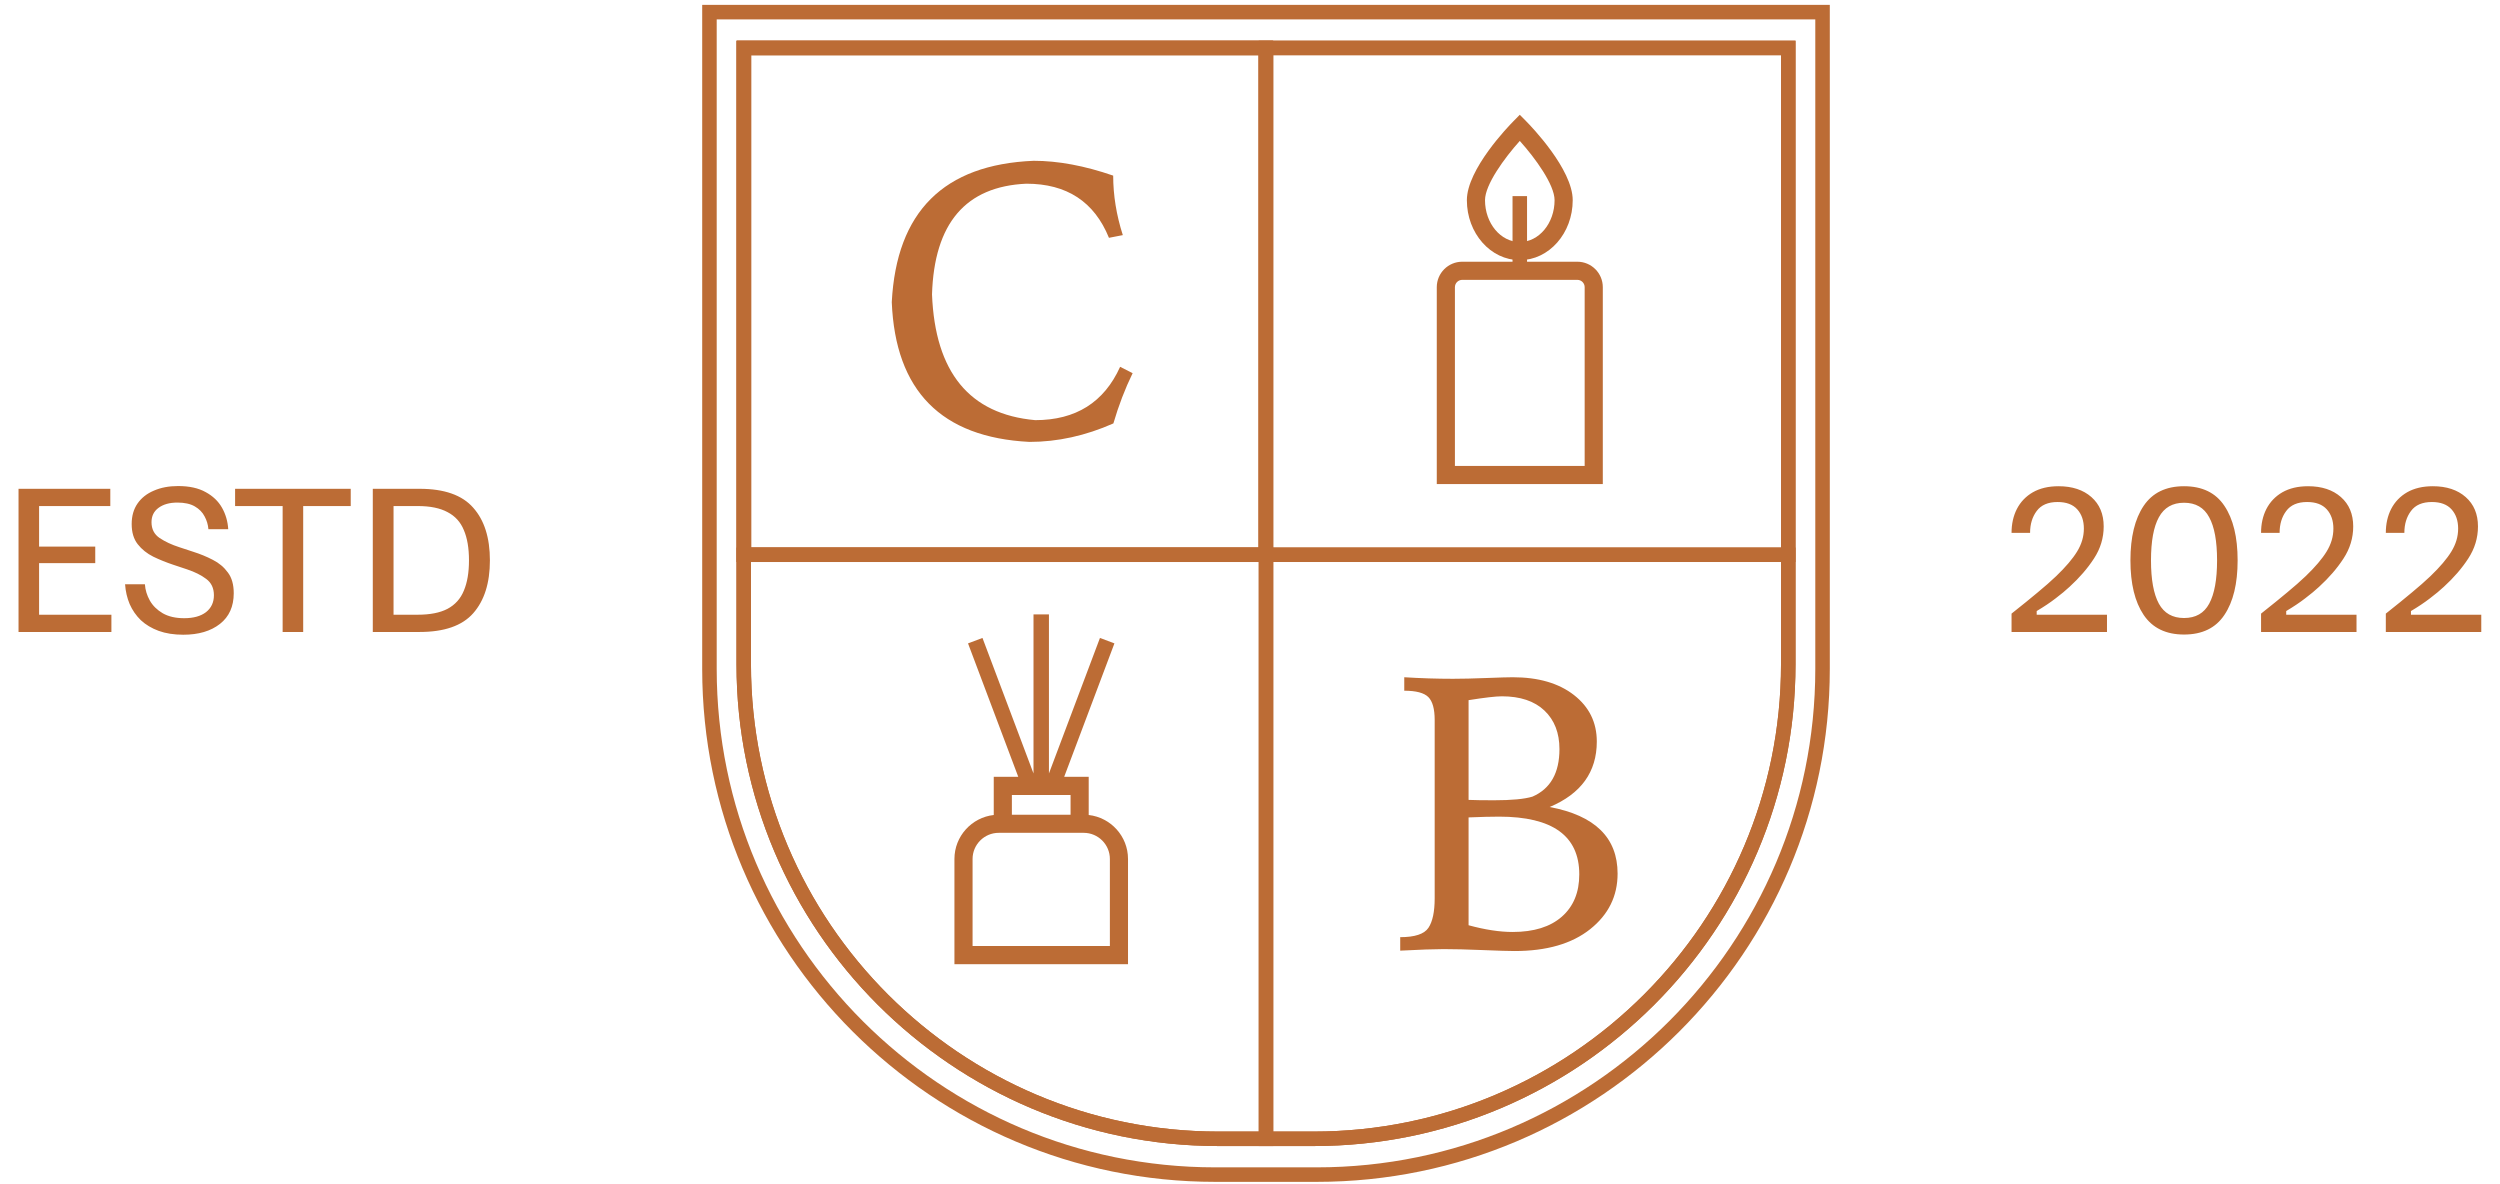 <?xml version="1.0" encoding="UTF-8"?> <svg xmlns="http://www.w3.org/2000/svg" width="454" height="215" viewBox="0 0 454 215" fill="none"><path d="M3.365 114.766V88.766H20.031V91.899H7.098V99.266H17.298V102.266H7.098V111.632H20.231V114.766H3.365ZM33.28 115.266C31.591 115.266 30.102 115.032 28.814 114.566C27.547 114.099 26.469 113.455 25.58 112.632C24.713 111.788 24.036 110.81 23.547 109.699C23.08 108.588 22.802 107.388 22.713 106.099H26.314C26.38 107.121 26.68 108.11 27.213 109.066C27.747 109.999 28.525 110.766 29.547 111.366C30.591 111.966 31.891 112.266 33.447 112.266C35.136 112.266 36.458 111.899 37.413 111.166C38.369 110.41 38.847 109.388 38.847 108.099C38.847 106.81 38.38 105.821 37.447 105.132C36.536 104.443 35.38 103.866 33.98 103.399L31.48 102.566C30.213 102.143 29.002 101.655 27.847 101.099C26.691 100.521 25.747 99.766 25.014 98.832C24.28 97.899 23.913 96.677 23.913 95.166C23.913 93.699 24.269 92.454 24.98 91.432C25.691 90.41 26.68 89.632 27.947 89.099C29.213 88.543 30.68 88.266 32.347 88.266C34.369 88.266 36.036 88.632 37.347 89.366C38.658 90.077 39.647 91.021 40.313 92.199C40.98 93.377 41.358 94.677 41.447 96.099H37.847C37.78 95.277 37.547 94.499 37.147 93.766C36.769 93.032 36.18 92.432 35.38 91.966C34.58 91.499 33.525 91.266 32.214 91.266C30.791 91.266 29.647 91.588 28.78 92.232C27.936 92.855 27.514 93.721 27.514 94.832C27.514 96.077 28.002 97.032 28.98 97.699C29.98 98.366 31.169 98.921 32.547 99.366L35.08 100.199C36.347 100.599 37.536 101.088 38.647 101.666C39.78 102.243 40.691 103.01 41.38 103.966C42.091 104.899 42.447 106.155 42.447 107.732C42.447 110.132 41.614 111.988 39.947 113.299C38.28 114.61 36.058 115.266 33.28 115.266ZM51.326 114.766V91.899H42.693V88.766H63.693V91.899H55.059V114.766H51.326ZM67.7 114.766V88.766H76.2C80.689 88.766 83.934 89.91 85.934 92.199C87.956 94.466 88.967 97.654 88.967 101.766C88.967 105.877 87.956 109.077 85.934 111.366C83.934 113.632 80.689 114.766 76.2 114.766H67.7ZM71.467 111.632H75.867C78.112 111.632 79.912 111.277 81.267 110.566C82.645 109.832 83.634 108.732 84.234 107.266C84.856 105.799 85.167 103.966 85.167 101.766C85.167 99.543 84.856 97.71 84.234 96.266C83.634 94.799 82.645 93.71 81.267 92.999C79.912 92.266 78.112 91.899 75.867 91.899H71.467V111.632ZM365.297 114.766V111.432C367.23 109.899 368.819 108.61 370.063 107.566C371.33 106.521 372.441 105.543 373.397 104.632C375.13 102.966 376.397 101.477 377.197 100.166C378.019 98.832 378.43 97.443 378.43 95.999C378.43 94.555 378.03 93.388 377.23 92.499C376.43 91.61 375.241 91.166 373.663 91.166C371.93 91.166 370.663 91.71 369.863 92.799C369.063 93.866 368.663 95.188 368.663 96.766H365.297C365.297 95.143 365.619 93.699 366.263 92.432C366.93 91.143 367.897 90.132 369.163 89.399C370.452 88.666 372.008 88.299 373.83 88.299C376.319 88.299 378.308 88.954 379.797 90.266C381.286 91.577 382.03 93.355 382.03 95.599C382.03 97.688 381.441 99.632 380.263 101.432C379.108 103.21 377.63 104.921 375.83 106.566C375.141 107.21 374.297 107.91 373.297 108.666C372.319 109.421 371.175 110.188 369.863 110.966V111.632H382.63V114.766H365.297ZM396.62 115.232C393.331 115.232 390.886 114.043 389.286 111.666C387.686 109.288 386.886 105.988 386.886 101.766C386.886 97.543 387.686 94.243 389.286 91.866C390.886 89.488 393.331 88.299 396.62 88.299C399.931 88.299 402.375 89.488 403.953 91.866C405.553 94.243 406.353 97.543 406.353 101.766C406.353 105.988 405.553 109.288 403.953 111.666C402.375 114.043 399.931 115.232 396.62 115.232ZM396.62 112.232C398.731 112.232 400.253 111.366 401.186 109.632C402.142 107.877 402.62 105.255 402.62 101.766C402.62 98.277 402.142 95.666 401.186 93.932C400.253 92.177 398.731 91.299 396.62 91.299C394.531 91.299 393.009 92.177 392.053 93.932C391.097 95.666 390.62 98.277 390.62 101.766C390.62 105.255 391.097 107.877 392.053 109.632C393.009 111.366 394.531 112.232 396.62 112.232ZM410.609 114.766V111.432C412.543 109.899 414.131 108.61 415.376 107.566C416.643 106.521 417.754 105.543 418.709 104.632C420.443 102.966 421.709 101.477 422.509 100.166C423.331 98.832 423.743 97.443 423.743 95.999C423.743 94.555 423.343 93.388 422.543 92.499C421.743 91.61 420.554 91.166 418.976 91.166C417.243 91.166 415.976 91.71 415.176 92.799C414.376 93.866 413.976 95.188 413.976 96.766H410.609C410.609 95.143 410.931 93.699 411.576 92.432C412.243 91.143 413.209 90.132 414.476 89.399C415.765 88.666 417.32 88.299 419.143 88.299C421.631 88.299 423.62 88.954 425.109 90.266C426.598 91.577 427.343 93.355 427.343 95.599C427.343 97.688 426.754 99.632 425.576 101.432C424.42 103.21 422.943 104.921 421.143 106.566C420.454 107.21 419.609 107.91 418.609 108.666C417.631 109.421 416.487 110.188 415.176 110.966V111.632H427.943V114.766H410.609ZM433.265 114.766V111.432C435.199 109.899 436.788 108.61 438.032 107.566C439.299 106.521 440.41 105.543 441.365 104.632C443.099 102.966 444.365 101.477 445.165 100.166C445.988 98.832 446.399 97.443 446.399 95.999C446.399 94.555 445.999 93.388 445.199 92.499C444.399 91.61 443.21 91.166 441.632 91.166C439.899 91.166 438.632 91.71 437.832 92.799C437.032 93.866 436.632 95.188 436.632 96.766H433.265C433.265 95.143 433.588 93.699 434.232 92.432C434.899 91.143 435.865 90.132 437.132 89.399C438.421 88.666 439.977 88.299 441.799 88.299C444.288 88.299 446.277 88.954 447.765 90.266C449.254 91.577 449.999 93.355 449.999 95.599C449.999 97.688 449.41 99.632 448.232 101.432C447.077 103.21 445.599 104.921 443.799 106.566C443.11 107.21 442.265 107.91 441.265 108.666C440.288 109.421 439.143 110.188 437.832 110.966V111.632H450.599V114.766H433.265Z" fill="#BC6C35"></path><path d="M186.946 80.25C170.931 79.434 162.598 70.972 161.946 54.864C162.807 38.431 171.398 29.876 187.715 29.2C192.143 29.2 196.958 30.098 202.155 31.892C202.155 35.459 202.738 39.06 203.903 42.698L201.386 43.187C198.729 36.636 193.729 33.36 186.386 33.36C175.361 33.851 169.65 40.552 169.254 53.466C169.813 67.616 176.059 75.227 187.995 76.299C195.361 76.299 200.499 73.07 203.414 66.614L205.687 67.767C204.311 70.587 203.146 73.63 202.19 76.892C197.133 79.131 192.051 80.25 186.946 80.25Z" fill="#BC6C35"></path><path d="M274.699 169.246C278.545 169.246 281.523 168.32 283.633 166.466C285.742 164.613 286.797 162.056 286.797 158.792C286.797 151.798 281.949 148.302 272.251 148.302C270.806 148.302 268.953 148.349 266.693 148.442V168.024C269.675 168.84 272.345 169.246 274.699 169.246ZM271.307 145.33C274.525 145.33 276.855 145.109 278.301 144.666C281.563 143.245 283.197 140.365 283.197 136.029C283.197 133.092 282.286 130.762 280.469 129.036C278.65 127.312 276.074 126.449 272.741 126.449C271.646 126.449 269.629 126.682 266.693 127.148V145.26C267.741 145.308 269.279 145.33 271.307 145.33ZM275.049 172.708C273.999 172.708 272.065 172.649 269.245 172.533C266.423 172.417 264.058 172.358 262.147 172.358C260.469 172.358 257.846 172.452 254.279 172.638V170.19C256.937 170.19 258.643 169.626 259.402 168.494C260.159 167.365 260.538 165.574 260.538 163.128V130.749C260.538 128.745 260.154 127.358 259.385 126.589C258.615 125.82 257.158 125.434 255.014 125.434V122.988C257.998 123.174 260.946 123.268 263.861 123.268C265.514 123.268 267.542 123.22 269.945 123.126C272.345 123.034 273.93 122.988 274.699 122.988C279.361 122.988 283.073 124.065 285.835 126.221C288.598 128.378 289.979 131.193 289.979 134.666C289.979 140.19 287.123 144.153 281.413 146.553C289.641 148.092 293.755 152.125 293.755 158.652C293.755 162.732 292.095 166.094 288.773 168.74C285.451 171.385 280.877 172.708 275.049 172.708Z" fill="#BC6C35"></path><path d="M136.379 99.427H228.588V10.023H136.379V99.427ZM231.223 102.061H133.744V7.388H231.223V102.061Z" fill="#BC6C35"></path><path d="M231.223 99.427H323.432V10.023H231.223V99.427ZM326.065 102.061H228.587V7.388H326.065V102.061Z" fill="#BC6C35"></path><path d="M136.443 99.427H228.523V10.023H136.443V99.427ZM231.157 102.061H133.808V7.388H231.157V102.061Z" fill="#BC6C35"></path><path d="M136.378 102.062V120.631C136.378 167.422 174.445 205.488 221.237 205.488H228.588V102.062H136.378ZM231.222 208.123H221.237C172.993 208.123 133.744 168.875 133.744 120.631V99.427H231.222V208.123Z" fill="#BC6C35"></path><path d="M231.222 205.489H238.573C285.365 205.489 323.431 167.422 323.431 120.632V102.062H231.222V205.489ZM238.573 208.124H228.587V99.428H326.066V120.632C326.066 168.874 286.817 208.124 238.573 208.124Z" fill="#BC6C35"></path><path d="M264.213 84.617H287.775V52.149C287.775 51.417 287.179 50.821 286.447 50.821H265.541C264.809 50.821 264.213 51.417 264.213 52.149V84.617ZM291.069 87.91H260.919V52.149C260.919 49.601 262.993 47.528 265.541 47.528H286.447C288.995 47.528 291.069 49.601 291.069 52.149V87.91Z" fill="#BC6C35"></path><path d="M275.994 25.591C273.179 28.723 269.678 33.543 269.678 36.354C269.678 40.543 272.511 43.951 275.994 43.951C279.476 43.951 282.311 40.543 282.311 36.354C282.311 33.543 278.81 28.723 275.994 25.591ZM275.994 47.244C270.695 47.244 266.384 42.359 266.384 36.354C266.384 30.735 273.959 22.904 274.823 22.03L275.994 20.843L277.164 22.03C278.028 22.904 285.604 30.735 285.604 36.354C285.604 42.359 281.294 47.244 275.994 47.244Z" fill="#BC6C35"></path><path d="M277.311 49.175H274.676V35.615H277.311V49.175Z" fill="#BC6C35"></path><path d="M136.378 10.023V120.631C136.378 167.422 174.445 205.49 221.237 205.49H238.573C285.364 205.49 323.432 167.422 323.432 120.631V10.023H136.378ZM238.573 208.123H221.237C172.993 208.123 133.744 168.875 133.744 120.631V7.388H326.066V120.631C326.066 168.875 286.817 208.123 238.573 208.123Z" fill="#BC6C35"></path><path d="M130.153 3.522V121.476C130.153 171.385 170.757 211.991 220.668 211.991H239.143C289.052 211.991 329.657 171.385 329.657 121.476V3.522H130.153ZM239.143 214.625H220.668C169.305 214.625 127.519 172.839 127.519 121.476V0.887H332.292V121.476C332.292 172.839 290.505 214.625 239.143 214.625Z" fill="#BC6C35"></path><path d="M201.553 171.799H176.619V155.991C176.619 153.373 178.748 151.243 181.365 151.242H196.805C199.424 151.243 201.553 153.373 201.553 155.991V171.799ZM194.415 147.95H183.757V144.366H194.415V147.95ZM197.708 148.003V141.073H193.255L202.379 116.839L199.753 115.851L190.488 140.461V111.573H187.684V140.461L178.417 115.851L175.793 116.839L184.917 141.073H180.464V148.003C176.453 148.454 173.325 151.863 173.325 155.991V175.093H204.847V155.991C204.847 151.863 201.717 148.454 197.708 148.003Z" fill="#BC6C35"></path></svg> 